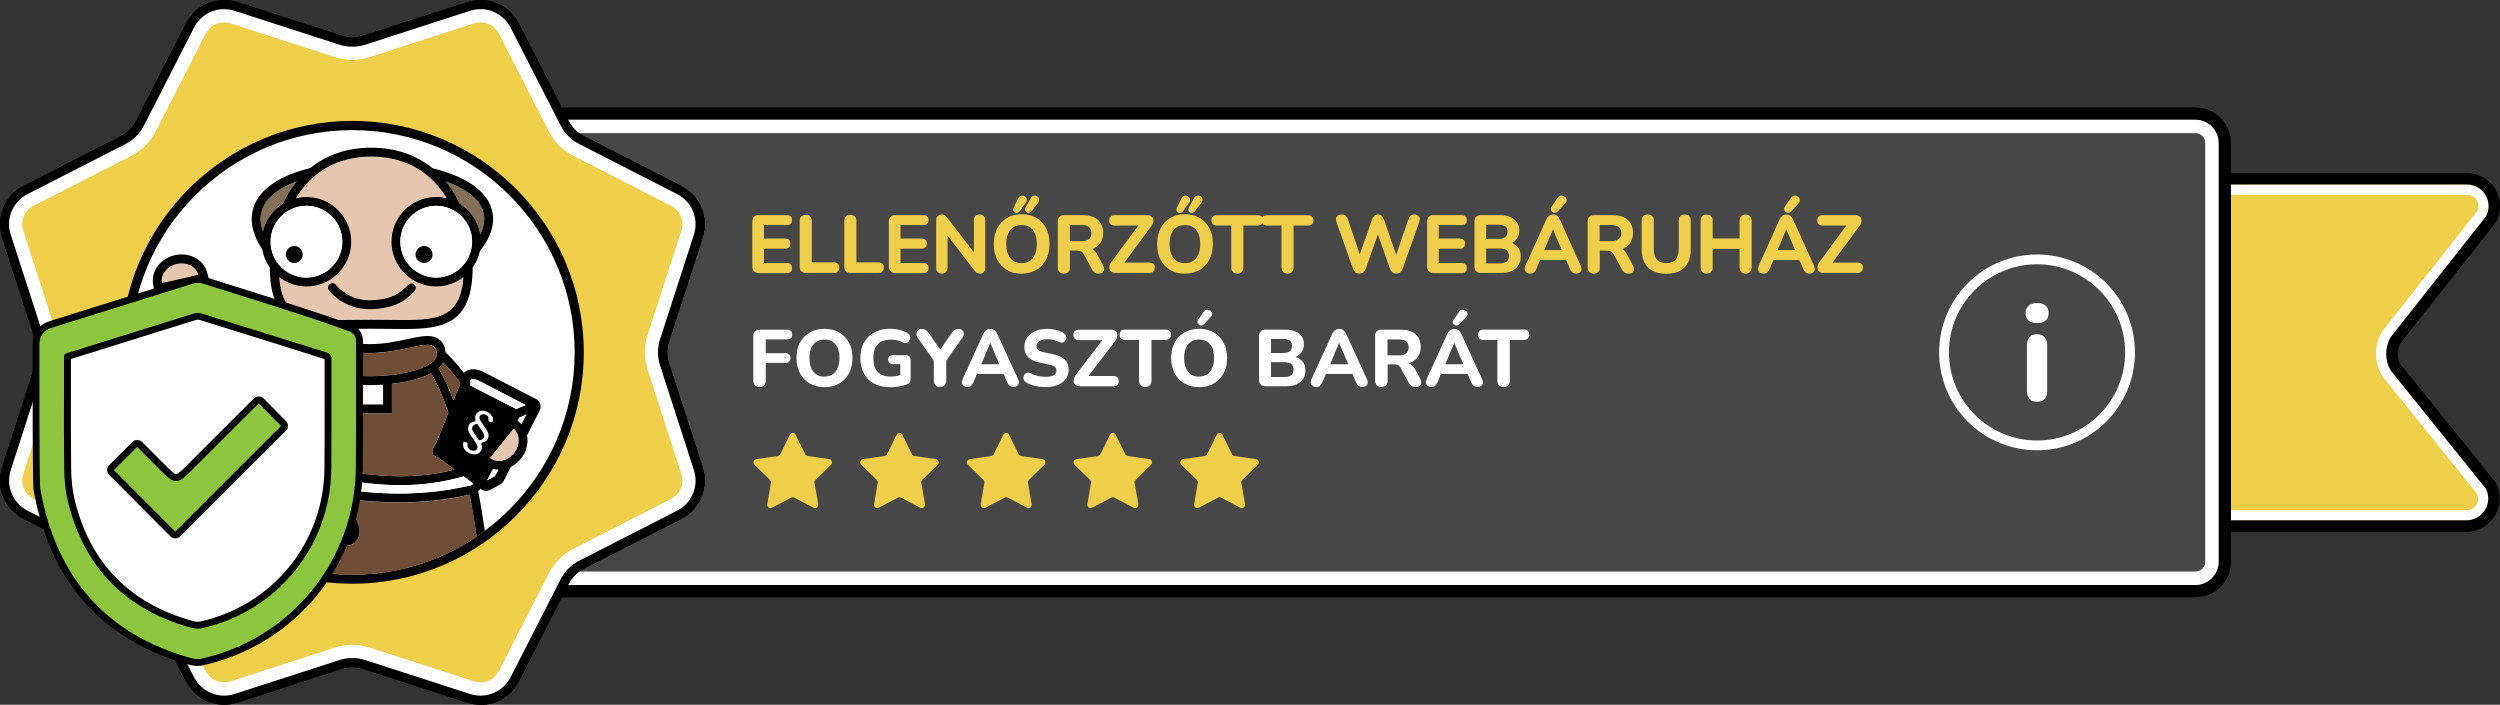 <?xml version="1.0" encoding="UTF-8"?>
<svg id="Réteg_1" data-name="Réteg 1" xmlns="http://www.w3.org/2000/svg" viewBox="0 0 378.49 106.69">
  <rect x="0" y="0" width="378.49" height="106.69" fill="#333333" stroke="none"/>
  <defs>
    <style>
      .cls-1 {
        fill: none;
      }

      .cls-2, .cls-3 {
        fill: #e7c6af;
      }

      .cls-4, .cls-5, .cls-6 {
        fill: #efce4a;
      }

      .cls-7 {
        fill: #847059;
      }

      .cls-8 {
        fill: #8cc63f;
      }

      .cls-9 {
        fill: #4d4d4d;
      }

      .cls-5, .cls-3 {
        fill-rule: evenodd;
      }

      .cls-10 {
        fill: #fff;
      }

      .cls-11 {
        opacity: .75;
      }

      .cls-6 {
        stroke: #efce4a;
        stroke-miterlimit: 10;
        stroke-width: .29px;
      }

      .cls-12 {
        fill: #fefefe;
      }

      .cls-13 {
        fill: #704d37;
      }
    </style>
  </defs>
  <g>
    <path class="cls-4" d="M336.6,27.05h36.87c3.17,0,5.17,3.41,3.63,6.17l-14.45,18.29c-.71,1.26-.7,2.8.01,4.06l14.39,17.87c1.56,2.77-.44,6.19-3.62,6.19h-36.83"/>
    <g>
      <path class="cls-10" d="M376.27,77.15c.58-1,.6-2.2.06-3.21l-14.38-17.86-.03-.06c-.85-1.51-.86-3.39-.01-4.91l.08-.12,14.4-18.23c.54-1.02.52-2.21-.07-3.21-.6-1.02-1.66-1.62-2.83-1.62h-36.87v1.56h36.87c.89,0,1.34.6,1.49.85.14.24.42.86.09,1.58l-14.43,18.26-.09.17c-1.11,1.99-1.1,4.45.02,6.43l.1.17,14.36,17.83c.33.72.06,1.34-.08,1.58-.15.26-.6.86-1.49.86h-36.83v1.56h36.83c1.18,0,2.24-.61,2.84-1.63Z"/>
      <path d="M377.76,78.02c.91-1.56.92-3.43.04-5l-.03-.06-14.38-17.86c-.52-.96-.52-2.14,0-3.1l14.4-18.23.08-.11c.88-1.57.86-3.43-.06-4.98-.91-1.55-2.53-2.48-4.33-2.48h-36.87v1.73h36.87c1.18,0,2.24.61,2.83,1.62.59,1,.61,2.19.07,3.21l-14.4,18.23-.08.12c-.85,1.52-.84,3.4.01,4.91l.03.06,14.38,17.86c.55,1.02.53,2.21-.06,3.21-.6,1.02-1.66,1.63-2.84,1.63h-36.83v1.73h36.83c1.8,0,3.42-.93,4.33-2.49Z"/>
    </g>
  </g>
  <g>
    <g class="cls-11">
      <rect class="cls-9" x="33.52" y="18.68" width="301.82" height="69.34" rx="2.97" ry="2.97"/>
    </g>
    <path class="cls-10" d="M332.38,20.16c.82,0,1.48.67,1.48,1.48v63.41c0,.82-.67,1.48-1.48,1.48H36.49c-.82,0-1.48-.67-1.48-1.48V21.64c0-.82.67-1.48,1.48-1.48h295.89M332.38,17.19H36.49c-2.46,0-4.45,1.99-4.45,4.45v63.41c0,2.46,1.99,4.45,4.45,4.45h295.89c2.46,0,4.45-1.99,4.45-4.45V21.64c0-2.46-1.99-4.45-4.45-4.45h0Z"/>
    <path d="M332.38,90.43H36.49c-2.96,0-5.38-2.41-5.38-5.38V21.64c0-2.96,2.41-5.38,5.38-5.38h295.89c2.96,0,5.38,2.41,5.38,5.38v63.41c0,2.96-2.41,5.38-5.38,5.38ZM36.49,18.12c-1.94,0-3.52,1.58-3.52,3.52v63.41c0,1.94,1.58,3.52,3.52,3.52h295.89c1.94,0,3.52-1.58,3.52-3.52V21.64c0-1.94-1.58-3.52-3.52-3.52H36.49Z"/>
  </g>
  <g>
    <circle class="cls-10" cx="53.35" cy="53.35" r="34.34"/>
    <g>
      <g>
        <path class="cls-4" d="M100.6,55.14c-.38-1.17-.38-2.43,0-3.59l5.11-15.8c.88-2.73-.34-5.69-2.9-6.99l-14.79-7.56c-1.09-.56-1.98-1.45-2.54-2.54l-7.56-14.79c-1.3-2.55-4.27-3.78-6.99-2.9l-15.8,5.11c-1.17.38-2.43.38-3.59,0L35.75.98c-2.73-.88-5.69.34-6.99,2.9l-7.56,14.79c-.56,1.09-1.45,1.98-2.54,2.54l-14.79,7.56c-2.55,1.3-3.78,4.27-2.9,6.99l5.11,15.8c.38,1.17.38,2.43,0,3.59l-5.11,15.8c-.88,2.73.34,5.69,2.9,6.99l14.79,7.56c1.09.56,1.98,1.45,2.54,2.54l7.56,14.79c1.3,2.55,4.27,3.78,6.99,2.9l15.8-5.11c1.17-.38,2.43-.38,3.59,0l15.8,5.11c2.73.88,5.69-.34,6.99-2.9l7.56-14.79c.56-1.09,1.45-1.98,2.54-2.54l14.79-7.56c2.55-1.3,3.78-4.27,2.9-6.99l-5.11-15.8ZM53.35,87.68c-18.96,0-34.34-15.37-34.34-34.34s15.37-34.34,34.34-34.34,34.34,15.37,34.34,34.34-15.37,34.34-34.34,34.34Z"/>
        <path d="M72.76,106.69c-.67,0-1.36-.1-2.03-.32l-15.8-5.11c-1.04-.34-2.13-.34-3.17,0l-15.8,5.11c-3.06.99-6.35-.37-7.82-3.24l-7.56-14.79c-.5-.97-1.27-1.74-2.24-2.24l-14.79-7.56c-2.87-1.47-4.23-4.75-3.24-7.82l5.11-15.8c.34-1.04.34-2.13,0-3.17L.32,35.96c-.99-3.07.37-6.35,3.24-7.82l14.79-7.56c.97-.5,1.74-1.27,2.24-2.24l7.56-14.79c1.47-2.87,4.76-4.23,7.82-3.24l15.8,5.11c1.04.34,2.13.34,3.17,0L70.73.32c3.06-.99,6.35.37,7.82,3.24l7.56,14.79c.5.97,1.27,1.74,2.24,2.24l14.79,7.56c2.87,1.47,4.23,4.75,3.24,7.82l-5.11,15.8c-.34,1.04-.34,2.13,0,3.17l5.11,15.8c.99,3.07-.37,6.35-3.24,7.82l-14.79,7.56c-.97.5-1.74,1.27-2.24,2.24l-7.56,14.79c-1.14,2.24-3.4,3.56-5.79,3.56ZM33.94,1.38c-1.89,0-3.66,1.04-4.57,2.81l-7.56,14.79c-.63,1.23-1.61,2.21-2.84,2.84l-14.79,7.56c-2.26,1.16-3.34,3.75-2.55,6.16l5.11,15.8c.43,1.31.43,2.7,0,4.02l-5.11,15.8c-.78,2.42.29,5.01,2.55,6.16l14.79,7.56c1.23.63,2.21,1.61,2.84,2.84l7.56,14.79c1.16,2.26,3.75,3.34,6.16,2.55l15.8-5.11c1.31-.43,2.7-.43,4.02,0l15.8,5.11c2.42.78,5.01-.29,6.16-2.55l7.56-14.79c.63-1.23,1.61-2.21,2.84-2.84l14.79-7.56c2.26-1.16,3.34-3.75,2.55-6.16l-5.11-15.8c-.43-1.31-.43-2.7,0-4.02l5.11-15.8c.78-2.42-.29-5.01-2.55-6.16l-14.79-7.56c-1.23-.63-2.21-1.61-2.84-2.84l-7.56-14.79c-1.16-2.26-3.75-3.34-6.16-2.55l-15.8,5.11c-1.31.43-2.7.43-4.02,0l-15.8-5.11c-.53-.17-1.07-.25-1.6-.25ZM53.35,88.37c-19.31,0-35.03-15.71-35.03-35.03s15.71-35.03,35.03-35.03,35.03,15.71,35.03,35.03-15.71,35.03-35.03,35.03ZM53.35,19.7c-18.55,0-33.65,15.09-33.65,33.65s15.09,33.65,33.65,33.65,33.65-15.09,33.65-33.65-15.09-33.65-33.65-33.65Z"/>
      </g>
      <g>
        <path class="cls-1" d="M53.35,19.68c-18.6,0-33.67,15.08-33.67,33.67,0,12.94,7.31,24.17,18.01,29.8.41-3.39,1.08-7.08,1.92-10.7-.56-.4-.92-1.01-.91-1.69,0-.85.59-1.7,1.82-1.95,1.04-3.84,2.27-7.43,3.57-10.28h-.09c-2.84,0-6.53-.39-10.42-1.1l-1.33-.25.26-1.33,1.04-5.46.26-1.33,1.33.26c3.79.75,7.29,1.72,9.91,2.74.06-.09.12-.18.19-.26.63-.72,1.87-.98,2.55-.99h0c1.03,0,2.1.27,3.23.55,1.42.35,3.04.75,4.97.75,2.18,0,4.16-.43,5.75-.77,1.16-.25,2.15-.46,2.99-.46,1.63,0,2.63.93,2.73,2.47.57.53,1.24,1.24,2.04,2.2.24.29.48.59.73.91.36-.35.84-.55,1.41-.55.43,0,.9.11,1.4.33.02.01.05.03.07.03l8,4.13c.66.34.92,1.15.58,1.81l-1.91,3.73c.24,1.17-.07,2.47-.93,3.54-.41.51-.93.93-1.5,1.21l-1.1,2.14c-.12.25-.32.45-.57.57l-1.44.77c-.19.11-.41.17-.64.17-.28,0-.57-.09-.8-.27l-.08-.06c-.1.13-.21.26-.34.37.39,2.01.73,4.03,1.01,6.01,8.26-6.13,13.61-15.96,13.61-27.04,0-18.59-15.08-33.67-33.67-33.67ZM72.66,37.99c-.19.92-.57,1.76-1.1,2.5-.05,8.61-4.54,9.3-10.41,9.3-.7,0-1.44,0-2.23-.02-.87-.01-1.77-.02-2.71-.02s-1.85,0-2.72.02c-.79.01-1.53.02-2.23.02-5.86,0-10.36-.69-10.41-9.3-.57-.81-.97-1.74-1.14-2.75-2.06-3.08-1.79-5.43-1.1-6.94,1.24-2.71,4.5-4.42,8.38-5.39,2.51-2.02,5.64-3.07,9.23-3.07s6.76,1.07,9.27,3.11c4.1,1.01,7.59,2.8,8.77,5.65.63,1.53.78,3.89-1.6,6.88Z"/>
        <path class="cls-13" d="M72.16,81.27c-5.37,3.63-11.84,5.75-18.81,5.75-5.14,0-10.02-1.16-14.38-3.22.39-3.45,1.06-7.21,1.91-10.87,2.1.63,4.18,1.17,6.2,1.62l-1.54,3.58c-.3.69-.24,1.5.17,2.11.37.56.97.88,1.66.88,1.5,0,1.8-1.56,1.9-2.07.02-.1.05-.23.07-.3l.31-.63.81,1.86c.02.08.06.28.08.41.1.62.38,2.26,1.9,2.26.65,0,1.24-.31,1.61-.85.43-.63.53-1.49.24-2.25l-1.49-3.99c2.62.35,5.18.52,7.64.52,3.69,0,7.28-.39,10.68-1.17.41,2.14.77,4.29,1.05,6.37Z"/>
        <path class="cls-12" d="M58,58.23v3h-3.78v-2.99c.59.03,1.18.06,1.77.06.67,0,1.34-.02,2.01-.07Z"/>
        <polygon points="66.95 69.57 66.45 69.35 66.34 69.26 66.95 69.57"/>
        <path d="M70.97,57.39h-.01s0,0,0,0h0Z"/>
        <path d="M79.76,62.7l-.79,1.56s-.01-.01-.02-.02l.78-1.53h.03Z"/>
        <path d="M75.45,71.12l-.42.82h-.02s.41-.83.41-.83c0,0,.02,0,.03,0Z"/>
        <path d="M73.04,66.49s-.02.02-.03.03c-.01,0-.03.01-.05.02l.08-.05Z"/>
        <polygon points="74.73 58.79 74.73 58.8 73.8 58.32 74.73 58.79"/>
        <path d="M70.92,67.9s-.08-.08-.1-.13h0s.06-.04.06-.04c.01.06.03.12.05.17Z"/>
        <path d="M70.7,67.08s-.01-.01-.02-.02h.01s0,0,0,.02Z"/>
        <path d="M70.88,67.72l-.06.03c-.06-.13-.08-.3-.06-.52.04.16.08.32.12.48Z"/>
        <path d="M70.3,68.06h-.01s0-.03-.01-.04c.01.01.02.03.03.04Z"/>
        <polygon points="71.86 58.68 71.86 58.69 71.86 58.68 71.86 58.68"/>
        <polygon points="75.03 71.94 74.96 72.09 74.94 72.07 75.01 71.93 75.03 71.94"/>
        <path d="M81.1,60.39l-8-4.13s-.05-.02-.07-.03c-.5-.22-.97-.33-1.4-.33-.57,0-1.05.2-1.41.55-.25-.32-.49-.62-.73-.91-.79-.96-1.46-1.66-2.04-2.2-.1-1.55-1.1-2.47-2.73-2.47-.84,0-1.83.21-2.99.46-1.59.35-3.57.77-5.75.77-1.93,0-3.54-.4-4.97-.75-1.13-.28-2.2-.55-3.23-.55h0c-.68,0-1.93.27-2.55.99-.08.08-.13.17-.19.26-2.62-1.02-6.12-1.99-9.91-2.74l-1.33-.26-.26,1.33-1.04,5.46-.26,1.33,1.33.25c3.89.71,7.58,1.1,10.42,1.1h.09c-1.3,2.85-2.53,6.44-3.57,10.28-1.24.26-1.82,1.1-1.82,1.95,0,.68.35,1.29.91,1.69-.84,3.62-1.51,7.31-1.92,10.7.21.11.42.22.64.32.21.1.42.21.64.31.39-3.45,1.06-7.21,1.91-10.87,2.1.63,4.18,1.17,6.2,1.62l-1.54,3.58c-.3.69-.24,1.5.17,2.11.37.56.97.88,1.66.88,1.5,0,1.8-1.56,1.9-2.07.02-.1.05-.23.07-.3l.31-.63.81,1.86c.02.08.06.28.08.41.1.62.38,2.26,1.9,2.26.65,0,1.24-.31,1.61-.85.43-.63.53-1.49.24-2.25l-1.49-3.99c2.62.35,5.18.52,7.64.52,3.69,0,7.28-.39,10.68-1.17.41,2.14.77,4.29,1.05,6.37.21-.15.42-.3.63-.45.21-.15.41-.28.61-.44-.28-1.97-.61-4-1.01-6.01.13-.11.24-.24.34-.37l.08.06c.23.18.52.27.8.27.22,0,.44-.06.64-.17l1.44-.77c.24-.12.44-.32.57-.57l1.1-2.14c.57-.28,1.08-.7,1.5-1.21.86-1.07,1.16-2.38.93-3.54l1.91-3.73c.34-.66.08-1.47-.58-1.81ZM71.17,57.75s0-.01,0-.03c.02-.1.06-.17.13-.22.08-.06.2-.09.34-.09.17,0,.39.06.61.14.06.02.1.03.16.06l.14.08.11.05,1.1.57h.03s.93.48.93.48h0s4.86,2.52,4.86,2.52l-1.42.61-3.66-1.87-2.51-1.28-.14-.08h0s0,0,0,0l-.14-.08-.51-.26.03-.06v-.06c-.07-.19-.08-.36-.06-.48ZM67.12,54.89c.76.79,1.62,1.81,2.53,3.04,0,.07,0,.13,0,.21l-1,2.48c-.72-1.9-1.47-3.55-2.24-4.87.3-.26.53-.55.71-.86ZM45.95,53.15c.07-.17.17-.32.3-.48.02-.03.06-.06.09-.08.31-.25.97-.43,1.45-.44h0c1.57,0,3.45.77,5.91,1.13.71.1,1.46.17,2.29.17s1.62-.07,2.38-.16c1.95-.23,3.65-.66,4.94-.91.54-.1,1.02-.17,1.41-.17.74,0,1.21.24,1.35.88.03.15.06.31.06.5,0,.11-.02.22-.05.33-.07.23-.21.46-.41.68-.14.14-.32.29-.52.43-.17.12-.37.23-.58.35-.14.08-.3.15-.46.22-.2.09-.41.17-.64.25-.21.08-.43.15-.66.22-.99.3-2.18.53-3.47.68-.22.03-.45.05-.68.07-.22.02-.44.04-.67.06-.65.05-1.32.07-2.01.07-.61,0-1.2-.02-1.77-.05-.23-.01-.46-.03-.68-.05-.23-.02-.45-.03-.67-.06-1.1-.12-2.12-.3-3.02-.52-.23-.06-.45-.12-.66-.19-.23-.07-.46-.14-.68-.22-.41-.15-.77-.3-1.1-.48-.21-.11-.41-.23-.58-.35-.2-.14-.38-.28-.52-.43-.22-.23-.36-.48-.42-.72-.03-.09-.04-.19-.04-.28,0-.15.03-.3.09-.45ZM58,58.23v3h-3.78v-2.99c.59.03,1.18.06,1.77.06.67,0,1.34-.02,2.01-.07ZM44.01,57.19c-2.65,0-6.25-.36-10.18-1.08l1.04-5.46c3.83.75,7.22,1.71,9.67,2.67-.01.1-.03.2-.03.3,0,.82.39,1.53,1.06,2.13-.28.44-.55.93-.81,1.44-.25,0-.5.01-.76.01ZM45.61,58.49c.12-.25.23-.48.35-.71.13-.25.26-.49.39-.72.11-.19.21-.38.32-.56.23.12.47.24.72.35.3.13.62.25.95.36.27.09.54.17.82.26,1.13.31,2.4.54,3.71.67v4.44h6.47v-4.47c1.36-.15,2.66-.4,3.81-.75.22-.06.43-.13.64-.2.22-.08.43-.17.64-.25.3-.13.59-.26.86-.41.9,1.54,1.78,3.59,2.6,5.96l-.57,1.43-.33.82-.34.83-.5,1.25-.48.93c-.3.45-.21.73-.09,1.21l.87.41,2.36,1.75c-2.6.68-5.3,1.01-8.2,1.01-5.81,0-11.69-1.31-18.71-3.27,1.1-3.96,2.38-7.6,3.7-10.34ZM71.51,73.35c-.14.12-.33.2-.59.21-.03,0-.05.01-.07.01-3.43.79-6.91,1.15-10.41,1.15-3.09,0-6.21-.28-9.32-.78.04.07.06.14.06.23v.84s1.86,5,1.86,5c.2.54,0,1.28-.59,1.28s-.51-1.31-.74-1.84l-1.97-4.5-1.62,3.21c-.23.46-.17,1.6-.75,1.6s-.79-.64-.59-1.11l1.87-4.34v-.73s0-.06,0-.09c-2.49-.5-4.98-1.13-7.46-1.88-.04-.01-.08-.03-.13-.04-.2,0-.37-.05-.52-.12-.64-.32-.75-1.15.33-1.33.14-.02.28-.03.45-.03h.01c.08.02.15.04.23.06,6.56,1.84,12.84,3.31,19.05,3.31,3.2,0,6.38-.4,9.56-1.33l.44.32.84.62.19.14c-.03.06-.08.1-.13.14ZM75.03,71.94l-.08.14h-.02s0,0,0,0l-.17.09-1.01.55.43-.85.08-.14.08-.15.3-.57c.26.07.53.11.8.11,0,0,.02,0,.03,0l-.42.82ZM78.49,66.98c-.06.57-.28,1.14-.68,1.64-.1.12-.21.22-.32.32-.26.24-.54.44-.84.58,0,0-.02,0-.03,0-.06.03-.12.05-.19.08,0,0-.02,0-.03,0-.07.03-.13.06-.19.08-.01,0-.03,0-.04.01-.21.05-.42.08-.64.08-.08,0-.17-.01-.26-.02-.39-.04-.75-.17-1.07-.41l3.47-4.3.1-.12c.21.18.37.41.49.65,0,.01.01.02.01.03.03.06.05.11.08.17,0,0,0,.02.01.03.02.06.04.12.06.19,0,.01,0,.03.01.03.08.3.1.61.06.94Z"/>
        <path class="cls-13" d="M45.57,55.74c-.28.44-.55.93-.81,1.44-.25,0-.5.01-.76.01-2.65,0-6.25-.36-10.18-1.08l1.04-5.46c3.83.75,7.22,1.71,9.67,2.67-.01.1-.03.2-.03.3,0,.82.39,1.53,1.06,2.13Z"/>
        <path class="cls-13" d="M69.65,57.92c0,.07,0,.13,0,.21l-1,2.48c-.72-1.9-1.47-3.55-2.24-4.87.3-.26.53-.55.71-.86.76.79,1.62,1.81,2.53,3.04Z"/>
        <path class="cls-13" d="M68.81,71.09c-2.6.68-5.3,1.01-8.2,1.01-5.81,0-11.69-1.31-18.71-3.27,1.1-3.96,2.38-7.6,3.7-10.34.12-.25.23-.48.35-.71.13-.25.26-.49.39-.72.11-.19.21-.38.32-.56.23.12.47.24.72.35.3.13.62.25.95.36.27.09.54.17.82.26,1.13.31,2.4.54,3.71.67v4.44h6.47v-4.47c1.36-.15,2.66-.4,3.81-.75.22-.06.43-.13.64-.2.22-.08.43-.17.64-.25.3-.13.59-.26.86-.41.9,1.54,1.78,3.59,2.6,5.96l-.57,1.43-.33.82-.34.83-.5,1.25-.48.93c-.3.45-.21.73-.09,1.21l.87.41,2.36,1.75Z"/>
        <path class="cls-13" d="M66.14,53.6c0,.11-.02.22-.05.33-.07.23-.21.46-.41.68-.14.14-.32.29-.52.43-.17.12-.37.23-.58.35-.14.08-.3.15-.46.22-.2.09-.41.17-.64.25-.21.08-.43.15-.66.22-.99.3-2.18.53-3.47.68-.22.03-.45.05-.68.07-.22.02-.44.04-.67.06-.65.05-1.32.07-2.01.07-.61,0-1.2-.02-1.77-.05-.23-.01-.46-.03-.68-.05-.23-.02-.45-.03-.67-.06-1.1-.12-2.12-.3-3.02-.52-.23-.06-.45-.12-.66-.19-.23-.07-.46-.14-.68-.22-.41-.15-.77-.3-1.1-.48-.21-.11-.41-.23-.58-.35-.2-.14-.38-.28-.52-.43-.22-.23-.36-.48-.42-.72-.03-.09-.04-.19-.04-.28,0-.15.03-.3.09-.45.07-.17.17-.32.3-.48.02-.03.06-.06.09-.08.31-.25.97-.43,1.45-.44h0c1.57,0,3.45.77,5.91,1.13.71.1,1.46.17,2.29.17s1.62-.07,2.38-.16c1.95-.23,3.65-.66,4.94-.91.54-.1,1.02-.17,1.41-.17.74,0,1.21.24,1.35.88.03.15.06.31.06.5Z"/>
        <path class="cls-10" d="M79.59,61.31l-1.42.61-3.66-1.87-2.51-1.28-.14-.08h0l-.14-.08-.51-.26.03-.06v-.06c-.07-.19-.08-.36-.06-.48,0,0,0-.01,0-.03.02-.1.06-.17.13-.22.08-.06.2-.09.34-.09.17,0,.39.06.61.14.06.02.1.03.16.06l.14.08.11.05,1.1.57h.03s.93.5.93.5l4.86,2.51Z"/>
        <path class="cls-10" d="M79.72,62.72l-.78,1.53c-.1-.11-.18-.22-.3-.32l-.28-.25.25-.48,1.1-.48Z"/>
        <path class="cls-10" d="M75.43,71.11l-.41.81-.08.14h0s-.17.1-.17.1l-1.01.55.43-.85.08-.14.08-.15.3-.57c.26.07.53.11.8.11Z"/>
        <path class="cls-10" d="M71.64,73.2c-.03.06-.08.1-.13.14-.14.12-.33.2-.59.21-.03,0-.05.01-.07.01-3.43.79-6.91,1.15-10.41,1.15-3.09,0-6.21-.28-9.32-.78.04.07.06.14.06.23v.84s1.86,5,1.86,5c.2.54,0,1.28-.59,1.28s-.51-1.31-.74-1.84l-1.97-4.5-1.62,3.21c-.23.46-.17,1.6-.75,1.6s-.79-.64-.59-1.11l1.87-4.34v-.73s0-.06,0-.09c-2.49-.5-4.98-1.13-7.46-1.88-.04-.01-.08-.03-.13-.04-.2,0-.37-.05-.52-.12-.64-.32-.75-1.15.33-1.33.14-.02.28-.03.45-.03h.01c.08.02.15.04.23.06,6.56,1.84,12.84,3.31,19.05,3.31,3.2,0,6.38-.4,9.56-1.33l.44.32.84.62.19.14Z"/>
        <path d="M73.26,66.25c-.04.1-.12.17-.22.25l-.08.05c-.08.04-.17.08-.27.1-.1.02-.2-.02-.25-.1-.07-.11-.14-.22-.23-.35-.08-.1-.16-.22-.25-.34-.06-.08-.1-.14-.14-.21-.17-.26-.28-.45-.32-.58-.04-.17-.04-.32.02-.46.05-.12.14-.21.26-.28.08-.05.19-.09.33-.12.1-.02.2.03.25.11.1.17.23.37.4.6.04.06.07.1.1.14.16.23.28.43.35.58.03.06.04.1.06.15.06.19.06.34,0,.46Z"/>
        <path class="cls-10" d="M74.47,63.01c-.08-.17-.21-.31-.37-.44-.13-.1-.28-.19-.46-.26-.1-.04-.19-.08-.28-.1-.25-.06-.49-.05-.71.03-.01,0-.03.01-.04.02-.28.12-.48.3-.59.57-.06.14-.09.29-.08.44,0,.08.02.16.04.25.04.14-.06.28-.19.3-.14.01-.27.06-.39.13-.21.11-.35.28-.44.48-.07.17-.1.35-.08.53s.07.37.14.53c.05.11.15.26.27.44.06.1.13.19.21.32.06.08.11.16.17.24.15.21.28.4.37.56.12.21.21.37.23.48.04.13.04.25-.01.36-.06.15-.18.26-.35.32-.18.06-.38.04-.6-.06-.17-.07-.28-.17-.37-.28-.04-.04-.08-.08-.1-.13h0c-.06-.14-.08-.31-.06-.52v-.02c0-.06-.02-.1-.05-.14,0,0-.01-.01-.02-.02-.03-.03-.06-.06-.1-.08l-.43-.11c-.04.16-.06.3-.06.45v.08c0,.19.05.37.13.54.01.03.03.05.05.08.01.01.02.03.03.04.17.26.43.46.79.61,0,0,.02,0,.03.01.23.09.46.14.69.14.24,0,.46-.07.64-.19.19-.13.32-.29.4-.48.07-.17.1-.35.08-.55,0-.1-.03-.19-.07-.3-.05-.14.05-.3.2-.32.12-.01.22-.04.3-.08,0,0,.01,0,.02-.01.22-.1.39-.28.48-.52.06-.13.08-.26.08-.39,0-.03,0-.08,0-.11-.01-.17-.07-.35-.17-.55,0,0,0-.01,0-.01-.03-.04-.07-.11-.1-.17-.07-.1-.16-.24-.27-.4-.04-.06-.07-.11-.12-.18-.41-.56-.64-.95-.7-1.15-.04-.13-.03-.25.01-.37.06-.12.17-.21.32-.27,0,0,.01,0,.02,0,.17-.06.35-.04.55.04s.33.2.4.35c.05.11.06.26.05.42,0,.01,0,.03,0,.04-.01.12.05.23.17.26l.19.06s.08.01.12,0c.1-.01.18-.09.19-.19.03-.28,0-.52-.12-.75ZM72.75,64.91c.04.06.07.1.1.14.16.23.28.43.35.58.03.06.04.1.06.15.06.19.06.34,0,.46-.04.1-.12.17-.22.25-.01,0-.02.02-.03.03-.01,0-.03.01-.05.02-.08.04-.17.08-.27.1-.1.02-.2-.02-.25-.1-.07-.11-.14-.22-.23-.35-.08-.1-.16-.22-.25-.34-.06-.08-.1-.14-.14-.21-.17-.26-.28-.45-.32-.58-.04-.17-.04-.32.02-.46.05-.12.14-.21.26-.28.08-.05.19-.09.33-.12.1-.02.2.03.25.11.1.17.23.37.4.6Z"/>
        <path class="cls-2" d="M78.49,66.98c-.06.57-.28,1.14-.68,1.64-.1.12-.21.22-.32.32-.26.24-.54.44-.84.58,0,0-.02,0-.03,0-.06.03-.12.05-.19.08,0,0-.02,0-.03,0-.07.03-.13.06-.19.08-.01,0-.03,0-.04.01-.21.05-.42.08-.64.08-.08,0-.17-.01-.26-.02-.39-.04-.75-.17-1.07-.41l3.47-4.3.1-.12c.21.18.37.41.49.65,0,.01.01.02.01.03.03.06.05.11.08.17,0,0,0,.02.01.03.02.06.04.12.06.19,0,.01,0,.03.01.03.08.3.1.61.06.94Z"/>
        <path class="cls-7" d="M72.71,35.47c-.32-1.95-1.49-3.63-3.11-4.64-.53-1.11-1.14-2.15-1.87-3.09-.07-.09-.15-.18-.23-.27,4.45,1.6,7.06,4.28,5.21,8Z"/>
        <path class="cls-7" d="M44.94,27.45c-.08.1-.17.2-.25.3-.72.94-1.35,1.97-1.87,3.09-1.49.93-2.6,2.42-3.02,4.18-1.28-3.56,1.12-6.06,5.14-7.57Z"/>
        <path class="cls-2" d="M66.03,43.37c-2.58,0-4.83-1.45-5.98-3.58-.11-.22-.21-.45-.31-.68-.08-.22-.16-.44-.23-.67-.17-.59-.26-1.21-.26-1.84,0-3.74,3.04-6.78,6.77-6.78.56,0,1.09.08,1.61.2-.76-1.26-1.68-2.38-2.78-3.31-.4-.34-.82-.66-1.26-.95-.59-.38-1.21-.71-1.87-.99-1.62-.68-3.46-1.06-5.52-1.06s-3.83.36-5.42,1.02c-.68.28-1.31.61-1.91.99-.44.28-.86.6-1.26.94-1.12.93-2.06,2.07-2.84,3.36.52-.12,1.06-.2,1.61-.2,3.74,0,6.78,3.04,6.78,6.78,0,.64-.1,1.26-.26,1.84-.06.23-.14.45-.23.67-.09.23-.19.46-.31.68-1.15,2.13-3.39,3.58-5.98,3.58-1.55,0-2.98-.52-4.12-1.41.45,5.86,3.5,6.49,9,6.49,1.47,0,3.13-.04,4.95-.04s3.47.04,4.94.04c5.5,0,8.55-.64,9-6.49-1.14.88-2.57,1.41-4.12,1.41ZM62.73,44.11c-.09.09-.19.18-.28.27-1.01.97-2.4,2.29-6.19,2.43-.1,0-.21,0-.32,0-3.99,0-6.06-2.76-6.15-2.87-.22-.3-.15-.72.14-.95.3-.22.72-.15.94.14.09.12,1.89,2.45,5.35,2.32,3.27-.12,4.4-1.19,5.3-2.06.11-.1.21-.19.31-.29.28-.25.7-.23.95.05.25.27.23.7-.05.95Z"/>
        <path d="M74.26,31.12c-1.18-2.85-4.67-4.64-8.77-5.65-2.51-2.04-5.67-3.11-9.27-3.11s-6.72,1.05-9.23,3.07c-3.88.97-7.14,2.67-8.38,5.39-.68,1.51-.96,3.86,1.1,6.94.17,1.01.57,1.94,1.14,2.75.05,8.61,4.54,9.3,10.41,9.3.7,0,1.44,0,2.23-.02.87-.01,1.77-.02,2.72-.02s1.84,0,2.71.02c.79.01,1.53.02,2.23.02,5.87,0,10.36-.69,10.41-9.3.52-.74.9-1.58,1.1-2.5,2.38-2.99,2.22-5.35,1.6-6.88ZM39.8,35.02c-1.28-3.56,1.12-6.06,5.14-7.57-.08.1-.17.2-.25.3-.72.94-1.35,1.97-1.87,3.09-1.49.93-2.6,2.42-3.02,4.18ZM42,39.78c-.17-.22-.3-.45-.43-.69-.02-.04-.03-.08-.06-.12-.24-.48-.4-1-.48-1.55-.01-.07-.02-.13-.03-.19-.02-.21-.03-.42-.03-.64,0-1.01.28-1.94.75-2.75.31-.53.7-1.01,1.17-1.4.3-.26.63-.48.97-.66.76-.4,1.62-.63,2.53-.63,3,0,5.43,2.43,5.43,5.43,0,.65-.12,1.26-.33,1.84-.08.23-.18.46-.29.67-.12.23-.26.46-.42.68-.99,1.35-2.58,2.24-4.39,2.24-1.68,0-3.18-.77-4.18-1.97-.07-.09-.14-.18-.2-.27ZM61.16,48.45c-1.47,0-3.12-.04-4.94-.04s-3.48.04-4.95.04c-5.5,0-8.55-.64-9-6.49,1.15.88,2.57,1.41,4.12,1.41,2.59,0,4.83-1.45,5.98-3.58.12-.22.22-.45.31-.68.09-.22.17-.44.23-.67.17-.59.26-1.21.26-1.84,0-3.74-3.04-6.78-6.78-6.78-.55,0-1.09.08-1.61.2.77-1.28,1.72-2.42,2.84-3.36.4-.34.82-.66,1.26-.94.6-.39,1.24-.72,1.91-.99,1.6-.66,3.4-1.02,5.42-1.02s3.9.38,5.52,1.06c.66.28,1.28.61,1.87.99.44.29.86.61,1.26.95,1.09.93,2.02,2.04,2.78,3.31-.52-.12-1.05-.2-1.61-.2-3.74,0-6.77,3.04-6.77,6.78,0,.64.09,1.26.26,1.84.07.23.14.45.23.67.1.23.2.46.31.68,1.15,2.13,3.4,3.58,5.98,3.58,1.55,0,2.98-.52,4.12-1.41-.45,5.86-3.5,6.49-9,6.49ZM71.4,37.42h0c-.08.53-.24,1.03-.46,1.5-.03.06-.06.12-.08.18-.12.24-.27.47-.43.69-.07.09-.13.18-.21.27-.99,1.2-2.5,1.97-4.18,1.97-1.8,0-3.4-.88-4.39-2.24-.15-.21-.3-.44-.42-.68-.11-.21-.21-.44-.29-.67-.21-.58-.32-1.19-.32-1.84,0-3,2.43-5.43,5.43-5.43.91,0,1.77.23,2.53.63.35.18.68.4.97.66.47.39.87.87,1.18,1.4.48.81.75,1.74.75,2.75,0,.28-.03.55-.07.82ZM72.71,35.47c-.32-1.95-1.49-3.63-3.11-4.64-.53-1.11-1.14-2.15-1.87-3.09-.07-.09-.15-.18-.23-.27,4.45,1.6,7.06,4.28,5.21,8Z"/>
        <path class="cls-12" d="M71.4,37.42h0,0Z"/>
        <path class="cls-10" d="M71.47,36.59c0-1.01-.28-1.94-.75-2.75-.31-.53-.71-1.01-1.18-1.4-.3-.26-.62-.48-.97-.66-.75-.4-1.62-.63-2.53-.63-3,0-5.43,2.43-5.43,5.43,0,.65.12,1.26.32,1.84.08.23.18.46.29.67.12.23.27.46.42.68.99,1.35,2.59,2.24,4.39,2.24,1.68,0,3.19-.77,4.18-1.97.08-.09.14-.18.21-.27.16-.22.3-.45.43-.69,0-.03,0-.06,0-.09l.09-.09c.22-.47.38-.97.46-1.49t0,0h0c.04-.27.07-.55.07-.82ZM65.34,39.11c-.17.34-.49.59-.87.68-.09.01-.18.03-.27.03-.1,0-.19-.01-.28-.03-.38-.08-.69-.34-.87-.68-.09-.17-.14-.37-.14-.58,0-.03,0-.06.01-.09.05-.67.59-1.19,1.28-1.19s1.22.52,1.27,1.19c0,.03.01.06.01.09,0,.21-.06.41-.15.58Z"/>
        <path class="cls-12" d="M70.94,38.91c-.03.06-.06.12-.08.18,0-.03,0-.06,0-.09l.09-.09Z"/>
        <path class="cls-10" d="M46.39,31.16c-.91,0-1.77.23-2.53.63-.35.18-.68.4-.97.66-.47.39-.86.87-1.17,1.4-.48.81-.75,1.74-.75,2.75,0,.21.01.43.03.64.02.02.03.04.05.06,0,.04-.01.08-.01.13.08.55.25,1.06.48,1.55l.06.07s0,.03,0,.05c.13.24.27.47.43.69.06.09.13.18.2.27,1,1.2,2.5,1.97,4.18,1.97,1.81,0,3.4-.88,4.39-2.24.16-.21.3-.44.42-.68.11-.21.21-.44.29-.67.21-.58.33-1.19.33-1.84,0-3-2.43-5.43-5.43-5.43ZM45.7,39.11c-.17.34-.49.59-.87.68-.09.01-.18.03-.27.03-.1,0-.19-.01-.28-.03-.38-.08-.7-.34-.87-.68-.08-.17-.14-.37-.14-.58,0-.03,0-.06,0-.09.05-.67.59-1.19,1.28-1.19s1.23.52,1.27,1.19c0,.03.01.06.01.09,0,.21-.06.41-.14.58Z"/>
        <path class="cls-12" d="M41.04,37.29s-.01.08-.01.13c-.01-.07-.02-.13-.03-.19.02.02.03.04.05.06Z"/>
        <path class="cls-12" d="M41.57,39.04s0,.03,0,.05c-.02-.04-.03-.08-.06-.12l.06.07Z"/>
        <path d="M44.83,39.78c-.09.01-.18.03-.27.03-.1,0-.19-.01-.28-.03h.55Z"/>
        <path d="M45.84,38.53c0,.21-.06.41-.14.58-.17.34-.49.59-.87.68h-.55c-.38-.08-.7-.34-.87-.68-.08-.17-.14-.37-.14-.58,0-.03,0-.06,0-.09.05-.67.59-1.19,1.28-1.19s1.23.52,1.27,1.19c0,.03.01.06.01.09Z"/>
        <path d="M64.47,39.78c-.09.01-.18.03-.27.03-.1,0-.19-.01-.28-.03h.55Z"/>
        <path d="M65.49,38.53c0,.21-.06.41-.15.58-.17.34-.49.59-.87.68h-.55c-.38-.08-.69-.34-.87-.68-.09-.17-.14-.37-.14-.58,0-.03,0-.06.01-.09.05-.67.59-1.19,1.28-1.19s1.22.52,1.27,1.19c0,.03.01.06.01.09Z"/>
        <path d="M62.73,44.11c-.09.09-.19.18-.28.27-1.01.97-2.4,2.29-6.19,2.43-.1,0-.21,0-.32,0-3.99,0-6.06-2.76-6.15-2.87-.22-.3-.15-.72.14-.95.3-.22.72-.15.94.14.09.12,1.89,2.45,5.35,2.32,3.27-.12,4.4-1.19,5.3-2.06.11-.1.21-.19.31-.29.28-.25.7-.23.95.05.25.27.23.7-.05.95Z"/>
      </g>
    </g>
    <g>
      <path class="cls-10" d="M72.74,3.39c1.19,0,2.26.66,2.8,1.71l7.56,14.79c.82,1.61,2.11,2.89,3.71,3.71l14.79,7.56c1.38.71,2.04,2.29,1.56,3.76l-5.11,15.8c-.56,1.72-.56,3.53,0,5.25l5.11,15.8c.48,1.48-.18,3.06-1.56,3.76l-14.79,7.56c-1.61.82-2.89,2.11-3.71,3.71l-7.56,14.79c-.54,1.06-1.61,1.71-2.8,1.71-.33,0-.65-.05-.97-.15l-15.8-5.11c-.85-.28-1.73-.41-2.63-.41s-1.78.14-2.63.41l-15.8,5.11c-.31.1-.64.15-.97.15-1.19,0-2.26-.66-2.8-1.71l-7.56-14.79c-.82-1.61-2.11-2.89-3.71-3.71l-14.79-7.56c-1.38-.71-2.04-2.29-1.56-3.76l5.11-15.8c.56-1.72.56-3.53,0-5.25l-5.11-15.8c-.48-1.48.18-3.06,1.56-3.76l14.79-7.56c1.61-.82,2.89-2.11,3.71-3.71l7.56-14.79c.54-1.06,1.61-1.71,2.8-1.71.33,0,.65.05.97.15l15.8,5.11c.85.28,1.73.41,2.63.41s1.78-.14,2.63-.41l15.8-5.11c.31-.1.64-.15.97-.15M72.74.69c-.6,0-1.2.09-1.8.28l-15.8,5.11c-.58.19-1.19.28-1.8.28s-1.21-.09-1.8-.28L35.75.98c-.59-.19-1.2-.28-1.8-.28-2.14,0-4.18,1.19-5.2,3.18l-7.56,14.79c-.56,1.09-1.45,1.98-2.54,2.54l-14.79,7.56c-2.55,1.3-3.78,4.27-2.9,6.99l5.11,15.8c.38,1.17.38,2.43,0,3.59l-5.11,15.8c-.88,2.73.35,5.69,2.9,6.99l14.79,7.56c1.09.56,1.98,1.45,2.54,2.54l7.56,14.79c1.02,2,3.05,3.18,5.2,3.18.6,0,1.2-.09,1.8-.28l15.8-5.11c.58-.19,1.19-.28,1.8-.28s1.21.09,1.8.28l15.8,5.11c.59.19,1.2.28,1.8.28,2.14,0,4.18-1.19,5.2-3.18l7.56-14.79c.56-1.09,1.45-1.98,2.54-2.54l14.79-7.56c2.55-1.3,3.78-4.27,2.9-6.99l-5.11-15.8c-.38-1.17-.38-2.43,0-3.59l5.11-15.8c.88-2.73-.34-5.69-2.9-6.99l-14.79-7.56c-1.09-.56-1.98-1.45-2.54-2.54l-7.56-14.79c-1.02-2-3.05-3.18-5.2-3.18h0Z"/>
      <path d="M72.76,106.69c-.67,0-1.36-.1-2.03-.32l-15.8-5.11c-1.04-.34-2.13-.34-3.17,0l-15.8,5.11c-3.06.99-6.35-.37-7.82-3.24l-7.56-14.79c-.5-.97-1.27-1.74-2.24-2.24l-14.79-7.56c-2.87-1.47-4.23-4.75-3.24-7.82l5.11-15.8c.34-1.04.34-2.13,0-3.17L.32,35.96c-.99-3.07.37-6.35,3.24-7.82l14.79-7.56c.97-.5,1.74-1.27,2.24-2.24l7.56-14.79c1.47-2.87,4.76-4.23,7.82-3.24l15.8,5.11c1.04.34,2.13.34,3.17,0L70.73.32c3.06-.99,6.35.37,7.82,3.24l7.56,14.79c.5.97,1.27,1.74,2.24,2.24l14.79,7.56c2.87,1.47,4.23,4.75,3.24,7.82l-5.11,15.8c-.34,1.04-.34,2.13,0,3.17l5.11,15.8c.99,3.07-.37,6.35-3.24,7.82l-14.79,7.56c-.97.5-1.74,1.27-2.24,2.24l-7.56,14.79c-1.14,2.24-3.4,3.56-5.79,3.56ZM33.94,1.38c-1.89,0-3.66,1.04-4.57,2.81l-7.56,14.79c-.63,1.23-1.61,2.21-2.84,2.84l-14.79,7.56c-2.26,1.16-3.34,3.75-2.55,6.16l5.11,15.8c.43,1.31.43,2.7,0,4.02l-5.11,15.8c-.78,2.42.29,5.01,2.55,6.16l14.79,7.56c1.23.63,2.21,1.61,2.84,2.84l7.56,14.79c1.16,2.26,3.75,3.34,6.16,2.55l15.8-5.11c1.31-.43,2.7-.43,4.02,0l15.8,5.11c2.42.78,5.01-.29,6.16-2.55l7.56-14.79c.63-1.23,1.61-2.21,2.84-2.84l14.79-7.56c2.26-1.16,3.34-3.75,2.55-6.16l-5.11-15.8c-.43-1.31-.43-2.7,0-4.02l5.11-15.8c.78-2.42-.29-5.01-2.55-6.16l-14.79-7.56c-1.23-.63-2.21-1.61-2.84-2.84l-7.56-14.79c-1.16-2.26-3.75-3.34-6.16-2.55l-15.8,5.11c-1.31.43-2.7.43-4.02,0l-15.8-5.11c-.53-.17-1.07-.25-1.6-.25Z"/>
    </g>
    <g>
      <path class="cls-3" d="M23.85,42.99c-.3-1.65.91-3.28,2.76-3.7.29-.07.59-.1.88-.1,1.54,0,2.85.92,3.21,2.24l.18.68-6.9,1.57-.13-.69Z"/>
      <path d="M27.49,39.87c1.22,0,2.28.69,2.56,1.74l-5.54,1.26c-.24-1.28.75-2.58,2.25-2.92.25-.06.49-.08.73-.08M27.49,38.52c-.34,0-.69.04-1.02.11-2.21.5-3.65,2.47-3.28,4.48l.25,1.38,1.37-.31,5.54-1.26,1.37-.31-.36-1.35c-.43-1.61-2.02-2.74-3.86-2.74h0Z"/>
    </g>
    <g>
      <g>
        <path class="cls-8" d="M5.46,51.97c-.01,5.25-.03,18.43.1,21.78,0,.14.02.28.05.42,2.45,13.7,10.21,22.33,23.09,25.93.57.16,1.24.27,1.8.15,13.83-3.04,23.75-15.21,23.89-29.36.07-6.44.02-12.88.02-19.32,0-.82-.5-1.55-1.26-1.84-3.94-1.55-15.76-5.25-22.33-7.29-.57-.18-1.19-.18-1.76,0-4.19,1.29-8.37,2.61-12.55,3.92-2.98.93-5.97,1.87-8.98,2.81-1.23.39-2.08,1.53-2.08,2.82Z"/>
        <path d="M29.97,100.82c-.42,0-.89-.07-1.41-.22-13.1-3.66-20.99-12.52-23.46-26.34-.03-.16-.05-.32-.05-.49-.13-3.32-.11-16.35-.1-21.8h0c0-1.52.99-2.85,2.44-3.31l11.25-3.52c3.43-1.07,6.86-2.15,10.29-3.21.68-.21,1.39-.21,2.07,0,4.48,1.39,18.12,5.63,22.36,7.3.97.38,1.59,1.29,1.59,2.33,0,2.1,0,4.2,0,6.3,0,4.34.01,8.69-.03,13.03-.15,14.47-10.14,26.75-24.3,29.86-.2.04-.41.06-.64.06ZM5.97,51.98c-.01,5.44-.03,18.46.1,21.75,0,.12.02.23.04.35,2.39,13.39,10.04,21.98,22.72,25.53.64.18,1.16.23,1.55.14,13.69-3.01,23.34-14.88,23.49-28.86.04-4.34.04-8.68.03-13.02,0-2.1,0-4.2,0-6.3,0-.6-.36-1.14-.93-1.36-4.21-1.66-17.82-5.89-22.29-7.28-.48-.15-.98-.15-1.45,0-3.43,1.06-6.86,2.13-10.28,3.21l-11.25,3.52c-1.02.32-1.72,1.26-1.72,2.33h0Z"/>
      </g>
      <g>
        <g>
          <path class="cls-10" d="M10.22,53.98c0,.15,0,.25,0,.35,0,5.53-.04,11.05.03,16.58.02,1.65.17,3.33.56,4.93,2.38,9.75,8.47,15.96,18.13,18.67.46.13,1,.22,1.45.12,11.14-2.45,19.13-12.25,19.25-23.65.06-5.52,0-11.05.02-16.58,0-.33-.12-.45-.41-.55-6.31-1.97-12.61-3.94-18.92-5.9-.23-.07-.53-.07-.76,0-3.48,1.07-6.96,2.17-10.43,3.25-2.95.92-5.91,1.85-8.9,2.79Z"/>
          <path d="M29.96,95.17c-.35,0-.74-.06-1.17-.18-9.86-2.75-16.08-9.16-18.5-19.04-.36-1.47-.55-3.12-.57-5.04-.05-4-.04-8-.03-12.01v-4.92c0-.23.15-.43.37-.49l10.81-3.38c2.84-.89,5.69-1.78,8.53-2.66.34-.1.74-.1,1.07,0,3.77,1.17,7.53,2.35,11.3,3.52l7.63,2.38c.33.1.78.33.78,1.04,0,2.04,0,4.07,0,6.11,0,3.49.01,6.98-.02,10.47-.12,11.7-8.2,21.63-19.65,24.15-.17.04-.34.05-.54.05ZM10.74,54.36v4.54c-.01,4-.02,7.99.03,11.99.02,1.84.2,3.41.54,4.81,2.32,9.49,8.3,15.64,17.77,18.29.49.14.91.18,1.2.11,10.98-2.41,18.72-11.93,18.84-23.15.04-3.48.03-6.97.02-10.46,0-2.04,0-4.08,0-6.12l-7.67-2.43c-3.76-1.18-7.53-2.35-11.3-3.52-.13-.04-.32-.04-.45,0-2.85.88-5.69,1.77-8.53,2.66l-10.44,3.27Z"/>
        </g>
        <g>
          <path class="cls-8" d="M26.54,81.02c-.14,0-.27-.05-.37-.15l-9.3-9.33c-.2-.2-.2-.53,0-.73l3.53-3.52c.1-.1.23-.15.37-.15h0c.14,0,.27.06.37.15l4.01,4.03c.69.69,1.14.99,1.5.99.36,0,.8-.29,1.47-.96l10.01-10.01c.16-.16.34-.32.49-.47l.19-.18c.1-.09.23-.14.36-.14s.27.05.37.15l3.38,3.43c.2.2.2.53,0,.73l-16.02,16.01c-.1.1-.23.15-.37.15h0Z"/>
          <path d="M39.18,61.07c1.18,1.2,2.32,2.35,3.38,3.42-5.29,5.29-10.67,10.66-16.02,16.01-3.03-3.04-6.19-6.21-9.3-9.33,1.11-1.11,2.28-2.28,3.53-3.52,1.3,1.3,2.65,2.67,4.02,4.03.76.76,1.32,1.14,1.87,1.14s1.1-.37,1.84-1.11c3.34-3.33,6.67-6.67,10.01-10,.23-.23.47-.45.68-.64M39.18,60.03c-.26,0-.51.09-.71.28l-.18.17c-.17.15-.34.32-.52.49l-6.16,6.16-3.84,3.84c-.7.7-.99.81-1.1.81s-.41-.11-1.14-.84c-.94-.94-1.88-1.89-2.8-2.81l-1.22-1.22c-.19-.19-.46-.3-.73-.31h0c-.27,0-.54.11-.73.3l-3.53,3.52c-.4.4-.41,1.06,0,1.46l4.33,4.35,4.96,4.98c.19.19.46.3.73.3h0c.27,0,.54-.11.73-.3l7.76-7.75,8.26-8.25c.4-.4.41-1.06,0-1.46l-1.56-1.58-1.82-1.85c-.2-.2-.47-.31-.74-.31h0Z"/>
        </g>
      </g>
    </g>
  </g>
  <g>
    <path class="cls-5" d="M120.45,65.82l1.46,2.95c.07.15.21.25.37.27l3.26.47c.41.06.57.56.28.85l-2.36,2.3c-.12.11-.17.28-.14.44l.56,3.25c.07.41-.36.72-.72.52l-2.91-1.53c-.14-.08-.32-.08-.46,0l-2.91,1.53c-.36.19-.79-.12-.72-.52l.56-3.25c.03-.16-.03-.33-.14-.44l-2.36-2.3c-.29-.29-.13-.79.28-.85l3.26-.47c.16-.02.3-.13.37-.27l1.46-2.95c.18-.37.71-.37.89,0Z"/>
    <path class="cls-5" d="M136.61,65.82l1.46,2.95c.07.15.21.25.37.27l3.26.47c.41.06.57.56.28.85l-2.36,2.3c-.12.11-.17.28-.14.44l.56,3.25c.07.41-.36.72-.72.52l-2.91-1.53c-.14-.08-.32-.08-.46,0l-2.91,1.53c-.36.19-.79-.12-.72-.52l.56-3.25c.03-.16-.03-.33-.14-.44l-2.36-2.3c-.29-.29-.13-.79.28-.85l3.26-.47c.16-.02.3-.13.37-.27l1.46-2.95c.18-.37.71-.37.89,0Z"/>
    <path class="cls-5" d="M152.76,65.82l1.46,2.95c.07.15.21.25.37.27l3.26.47c.41.06.57.56.28.85l-2.36,2.3c-.12.11-.17.28-.14.44l.56,3.25c.07.41-.36.72-.72.52l-2.91-1.53c-.14-.08-.32-.08-.46,0l-2.91,1.53c-.36.19-.79-.12-.72-.52l.56-3.25c.03-.16-.03-.33-.14-.44l-2.36-2.3c-.29-.29-.13-.79.28-.85l3.26-.47c.16-.02.3-.13.37-.27l1.46-2.95c.18-.37.71-.37.89,0Z"/>
    <path class="cls-5" d="M168.91,65.82l1.46,2.95c.07.15.21.25.37.27l3.26.47c.41.06.57.56.28.85l-2.36,2.3c-.12.11-.17.28-.14.44l.56,3.25c.07.41-.36.72-.72.52l-2.91-1.53c-.14-.08-.32-.08-.46,0l-2.91,1.53c-.36.19-.79-.12-.72-.52l.56-3.25c.03-.16-.03-.33-.14-.44l-2.36-2.3c-.29-.29-.13-.79.28-.85l3.26-.47c.16-.02.3-.13.37-.27l1.46-2.95c.18-.37.71-.37.89,0Z"/>
    <path class="cls-5" d="M185.07,65.82l1.46,2.95c.07.15.21.25.37.27l3.26.47c.41.06.57.56.28.85l-2.36,2.3c-.12.11-.17.28-.14.44l.56,3.25c.07.41-.36.72-.72.52l-2.91-1.53c-.14-.08-.32-.08-.46,0l-2.91,1.53c-.36.19-.79-.12-.72-.52l.56-3.25c.03-.16-.03-.33-.14-.44l-2.36-2.3c-.29-.29-.13-.79.28-.85l3.26-.47c.16-.02.3-.13.37-.27l1.46-2.95c.18-.37.71-.37.89,0Z"/>
  </g>
  <g>
    <path class="cls-6" d="M114.86,41.18c-.26,0-.47-.07-.61-.21-.14-.14-.21-.34-.21-.61v-6.83c0-.26.07-.47.21-.61.14-.14.34-.21.61-.21h4.29c.2,0,.35.05.46.16.11.1.16.25.16.44s-.05.35-.16.46c-.11.11-.26.16-.46.16h-3.63v2.33h3.36c.21,0,.36.05.47.16.1.1.16.26.16.46s-.05.35-.16.46c-.1.1-.26.16-.47.16h-3.36v2.46h3.63c.2,0,.35.05.46.16.11.1.16.26.16.46s-.05.35-.16.46c-.11.1-.26.16-.46.16h-4.29Z"/>
    <path class="cls-6" d="M122,41.18c-.25,0-.44-.07-.58-.21-.14-.14-.2-.33-.2-.58v-6.93c0-.26.07-.45.2-.58.13-.13.32-.2.57-.2s.44.07.57.2c.13.13.2.33.2.58v6.41h3.48c.22,0,.38.06.5.17.12.11.17.27.17.48s-.06.37-.17.49c-.12.12-.28.17-.5.17h-4.24Z"/>
    <path class="cls-6" d="M128.75,41.18c-.25,0-.44-.07-.58-.21-.14-.14-.2-.33-.2-.58v-6.93c0-.26.07-.45.2-.58.13-.13.32-.2.57-.2s.44.07.57.2c.13.13.2.33.2.58v6.41h3.48c.22,0,.38.06.5.17.12.11.17.27.17.48s-.06.37-.17.49c-.12.12-.28.17-.5.17h-4.24Z"/>
    <path class="cls-6" d="M135.53,41.18c-.26,0-.47-.07-.61-.21-.14-.14-.21-.34-.21-.61v-6.83c0-.26.07-.47.21-.61.14-.14.34-.21.61-.21h4.29c.2,0,.35.05.46.16.11.1.16.25.16.44s-.05.35-.16.46c-.11.11-.26.16-.46.16h-3.63v2.33h3.36c.21,0,.36.05.47.16.1.1.16.26.16.46s-.05.35-.16.46c-.1.1-.26.16-.47.16h-3.36v2.46h3.63c.2,0,.35.05.46.16.11.1.16.26.16.46s-.05.35-.16.46c-.11.1-.26.16-.46.16h-4.29Z"/>
    <path class="cls-6" d="M142.6,41.28c-.23,0-.41-.06-.53-.19-.12-.13-.19-.31-.19-.55v-7.15c0-.25.06-.44.19-.57s.29-.2.49-.2c.18,0,.32.03.41.1.09.07.2.18.33.34l4.6,5.97h-.31v-5.68c0-.23.06-.41.19-.54.12-.13.3-.19.53-.19s.41.06.53.19c.12.13.18.31.18.54v7.21c0,.22-.06.4-.17.53-.11.13-.26.19-.46.19s-.33-.04-.44-.11c-.11-.07-.23-.19-.35-.35l-4.59-5.97h.3v5.68c0,.24-.06.42-.18.55-.12.13-.3.19-.53.19Z"/>
    <path class="cls-6" d="M154.66,41.3c-.82,0-1.53-.18-2.14-.54-.61-.36-1.09-.87-1.42-1.52-.34-.65-.5-1.42-.5-2.3,0-.66.1-1.26.29-1.8.19-.53.47-.99.82-1.37.36-.38.78-.67,1.29-.88s1.06-.31,1.68-.31c.82,0,1.54.18,2.15.53.61.36,1.08.86,1.42,1.51.34.65.5,1.41.5,2.29,0,.66-.1,1.27-.29,1.8-.19.54-.47,1-.82,1.38s-.78.68-1.29.88c-.5.2-1.06.31-1.68.31ZM154.66,39.98c.52,0,.96-.12,1.33-.36.36-.24.64-.59.84-1.04.2-.46.29-1,.29-1.63,0-.96-.21-1.71-.64-2.23-.43-.53-1.03-.79-1.82-.79-.51,0-.95.12-1.32.35-.37.24-.65.58-.85,1.03-.2.45-.29,1-.29,1.64,0,.95.22,1.7.65,2.23.43.54,1.04.8,1.81.8ZM154.27,31.9c-.08.1-.17.17-.27.19-.1.02-.19,0-.28-.04-.08-.04-.14-.11-.18-.2-.04-.09-.03-.19.03-.31l.72-1.47c.06-.14.15-.23.26-.27.11-.04.23-.05.34-.02.12.03.21.08.29.16.08.08.13.18.14.29.02.11-.02.23-.12.36l-.95,1.31ZM156.01,31.93c-.08.1-.17.15-.26.16-.1.01-.18,0-.26-.06-.08-.05-.13-.12-.16-.22-.02-.09,0-.19.05-.31l.79-1.45c.07-.14.16-.22.28-.26.11-.04.22-.05.34-.02.11.03.21.08.28.16.08.08.12.18.13.29,0,.11-.04.23-.13.36l-1.04,1.35Z"/>
    <path class="cls-6" d="M161.06,41.28c-.25,0-.44-.07-.57-.21-.13-.14-.2-.33-.2-.58v-6.99c0-.26.07-.45.2-.58.14-.13.33-.2.58-.2h2.89c.93,0,1.65.22,2.15.67.5.44.76,1.07.76,1.87,0,.52-.11.97-.34,1.35-.23.38-.56.66-.99.86-.43.2-.96.3-1.57.3l.11-.18h.4c.33,0,.61.08.86.24.24.16.46.41.64.76l.9,1.67c.1.17.14.33.13.49,0,.16-.07.29-.18.39-.11.1-.28.15-.49.15s-.39-.05-.53-.14c-.14-.09-.26-.23-.36-.43l-1.21-2.23c-.14-.27-.31-.45-.51-.55-.2-.09-.45-.14-.75-.14h-1.14v2.69c0,.25-.06.44-.19.58s-.32.21-.58.21ZM161.83,36.65h1.87c.55,0,.97-.11,1.25-.34.28-.23.43-.57.43-1.03s-.14-.79-.43-1.01c-.28-.23-.7-.34-1.25-.34h-1.87v2.73Z"/>
    <path class="cls-6" d="M168.86,41.18c-.2,0-.36-.04-.49-.12-.12-.08-.21-.19-.25-.33-.04-.14-.04-.3,0-.47.04-.17.13-.35.27-.53l4.59-6.22v.49h-4.24c-.22,0-.39-.06-.51-.17-.12-.11-.17-.27-.17-.48s.06-.37.17-.47c.12-.11.29-.16.51-.16h4.97c.2,0,.36.04.49.12.12.08.21.19.25.32.04.14.04.29,0,.47-.04.18-.13.36-.27.54l-4.59,6.21v-.48h4.42c.22,0,.39.05.51.16.12.11.17.27.17.47s-.06.37-.17.48c-.12.11-.29.17-.51.17h-5.15Z"/>
    <path class="cls-6" d="M179.39,41.3c-.82,0-1.53-.18-2.14-.54-.61-.36-1.09-.87-1.42-1.52-.34-.65-.5-1.42-.5-2.3,0-.66.1-1.26.29-1.8.19-.53.47-.99.82-1.37.36-.38.78-.67,1.29-.88s1.06-.31,1.68-.31c.82,0,1.54.18,2.15.53.61.36,1.08.86,1.42,1.51.34.65.5,1.41.5,2.29,0,.66-.1,1.27-.29,1.8-.19.54-.47,1-.82,1.38s-.78.68-1.29.88c-.5.2-1.06.31-1.68.31ZM179.39,39.98c.52,0,.96-.12,1.33-.36.36-.24.64-.59.84-1.04.2-.46.29-1,.29-1.63,0-.96-.21-1.71-.64-2.23-.43-.53-1.03-.79-1.82-.79-.51,0-.95.12-1.32.35-.37.24-.65.58-.85,1.03-.2.45-.29,1-.29,1.64,0,.95.22,1.7.65,2.23.43.54,1.04.8,1.81.8ZM178.99,31.9c-.08.1-.17.17-.27.19-.1.02-.19,0-.28-.04-.08-.04-.14-.11-.18-.2-.04-.09-.03-.19.03-.31l.72-1.47c.06-.14.15-.23.26-.27.11-.04.23-.05.34-.02.12.03.21.08.29.16.08.08.13.18.14.29.02.11-.02.23-.12.36l-.95,1.31ZM180.74,31.93c-.08.1-.17.15-.26.16-.1.01-.18,0-.26-.06-.08-.05-.13-.12-.16-.22-.02-.09,0-.19.05-.31l.79-1.45c.07-.14.16-.22.28-.26.11-.04.22-.05.34-.02.11.03.21.08.28.16.08.08.12.18.13.29,0,.11-.04.23-.13.36l-1.04,1.35Z"/>
    <path class="cls-6" d="M187.32,41.28c-.25,0-.44-.07-.57-.21-.13-.14-.2-.33-.2-.58v-6.49h-2.34c-.21,0-.37-.06-.49-.17-.12-.12-.17-.27-.17-.47s.06-.37.17-.47c.12-.11.28-.16.49-.16h6.22c.21,0,.37.05.49.16.12.11.17.27.17.47s-.06.36-.17.47c-.12.12-.28.17-.49.17h-2.34v6.49c0,.25-.06.44-.19.58s-.32.21-.58.21Z"/>
    <path class="cls-6" d="M194.93,41.28c-.25,0-.44-.07-.57-.21-.13-.14-.2-.33-.2-.58v-6.49h-2.34c-.21,0-.37-.06-.49-.17-.12-.12-.17-.27-.17-.47s.06-.37.17-.47c.12-.11.28-.16.49-.16h6.22c.21,0,.37.05.49.16.12.11.17.27.17.47s-.06.36-.17.47c-.12.12-.28.17-.49.17h-2.34v6.49c0,.25-.06.44-.19.58s-.32.21-.58.21Z"/>
    <path class="cls-6" d="M205.81,41.28c-.22,0-.39-.05-.52-.16s-.24-.27-.32-.49l-2.51-7.1c-.09-.26-.07-.47.05-.65.12-.18.33-.26.63-.26.22,0,.38.05.5.15.12.1.22.26.29.47l2.16,6.41h-.48l2.26-6.4c.08-.22.18-.38.3-.48.12-.1.28-.16.47-.16s.34.05.46.16c.11.1.21.27.29.49l2.19,6.39h-.42l2.2-6.41c.07-.21.17-.36.29-.47.12-.1.28-.16.49-.16.26,0,.44.09.56.26.12.18.14.39.05.65l-2.53,7.11c-.08.22-.18.38-.31.48-.13.1-.3.16-.52.16s-.39-.05-.52-.16-.23-.27-.31-.49l-2.09-5.96h.28l-2.11,5.97c-.08.22-.18.38-.31.48s-.29.16-.51.16Z"/>
    <path class="cls-6" d="M217.02,41.18c-.26,0-.47-.07-.61-.21-.14-.14-.21-.34-.21-.61v-6.83c0-.26.07-.47.21-.61.14-.14.34-.21.61-.21h4.29c.2,0,.35.05.46.16.11.1.16.25.16.44s-.05.35-.16.46c-.11.11-.26.16-.46.16h-3.63v2.33h3.36c.21,0,.36.05.47.16.1.1.16.26.16.46s-.05.35-.16.46c-.1.1-.26.16-.47.16h-3.36v2.46h3.63c.2,0,.35.05.46.16.11.1.16.26.16.46s-.05.35-.16.46c-.11.1-.26.16-.46.16h-4.29Z"/>
    <path class="cls-6" d="M224.19,41.18c-.26,0-.47-.07-.61-.21-.14-.14-.21-.34-.21-.61v-6.83c0-.26.07-.47.21-.61.14-.14.34-.21.61-.21h2.88c.59,0,1.1.09,1.51.26.42.18.73.43.96.76.22.33.33.72.33,1.18,0,.51-.15.94-.44,1.3-.3.35-.7.59-1.21.71v-.18c.59.09,1.05.31,1.38.67.33.36.49.83.49,1.41,0,.75-.25,1.34-.76,1.75-.51.41-1.22.62-2.12.62h-3.01ZM224.85,36.31h1.96c.53,0,.92-.1,1.18-.31.26-.2.39-.51.39-.91s-.13-.7-.39-.91c-.26-.2-.65-.31-1.18-.31h-1.96v2.43ZM224.85,40.02h2.16c.54,0,.94-.11,1.2-.32.26-.21.38-.53.38-.95s-.13-.75-.38-.96c-.26-.21-.66-.31-1.2-.31h-2.16v2.55Z"/>
    <path class="cls-6" d="M231.66,41.28c-.19,0-.35-.04-.46-.13-.12-.09-.19-.21-.21-.35-.02-.15,0-.31.08-.5l3.17-7.03c.1-.23.23-.4.38-.5.15-.1.32-.15.51-.15s.35.05.5.15c.15.1.27.27.38.5l3.18,7.03c.09.18.12.35.1.5-.02.15-.09.27-.2.35-.11.08-.26.13-.44.13-.22,0-.4-.05-.52-.16-.12-.11-.23-.27-.33-.5l-.78-1.81.65.42h-5.07l.65-.42-.77,1.81c-.1.23-.21.4-.32.5-.11.1-.27.16-.48.16ZM235.1,34.38l-1.68,4-.31-.38h4.01l-.3.38-1.69-4h-.02ZM235.74,31.92c-.1.1-.2.16-.32.16-.12,0-.22-.03-.31-.1-.09-.07-.15-.15-.18-.26-.03-.1,0-.21.07-.32l.94-1.38c.09-.14.19-.22.32-.25.12-.03.25-.02.37.02.12.04.22.11.29.2.08.09.12.2.13.31,0,.12-.04.23-.14.34l-1.15,1.26Z"/>
    <path class="cls-6" d="M241.28,41.28c-.25,0-.44-.07-.57-.21-.13-.14-.2-.33-.2-.58v-6.99c0-.26.07-.45.2-.58.14-.13.33-.2.58-.2h2.89c.93,0,1.65.22,2.15.67.5.44.76,1.07.76,1.87,0,.52-.11.97-.34,1.35-.23.38-.56.66-.99.86-.43.2-.96.3-1.57.3l.11-.18h.4c.33,0,.61.08.86.24.24.16.46.41.64.76l.9,1.67c.1.17.14.33.13.49,0,.16-.07.29-.18.39-.11.1-.28.15-.49.15s-.39-.05-.53-.14c-.14-.09-.26-.23-.36-.43l-1.21-2.23c-.14-.27-.31-.45-.51-.55-.2-.09-.45-.14-.75-.14h-1.14v2.69c0,.25-.06.44-.19.58s-.32.21-.58.21ZM242.04,36.65h1.87c.55,0,.97-.11,1.25-.34.28-.23.43-.57.43-1.03s-.14-.79-.43-1.01c-.28-.23-.7-.34-1.25-.34h-1.87v2.73Z"/>
    <path class="cls-6" d="M252.26,41.3c-.58,0-1.1-.08-1.54-.23-.44-.15-.82-.38-1.12-.68-.3-.3-.53-.67-.68-1.12-.15-.45-.23-.97-.23-1.56v-4.31c0-.26.07-.46.2-.59.13-.13.32-.19.57-.19s.44.06.57.19c.13.13.2.32.2.59v4.3c0,.76.17,1.33.52,1.71.35.38.85.57,1.52.57s1.17-.19,1.51-.57c.34-.38.52-.95.52-1.71v-4.3c0-.26.07-.46.2-.59.13-.13.32-.19.57-.19s.43.06.56.19c.13.13.2.32.2.59v4.31c0,.78-.13,1.45-.4,1.98-.27.54-.67.94-1.19,1.21-.53.27-1.18.4-1.96.4Z"/>
    <path class="cls-6" d="M258.38,41.28c-.25,0-.44-.07-.57-.21-.13-.14-.2-.33-.2-.58v-7.07c0-.26.07-.45.2-.59.13-.14.32-.2.57-.2s.44.07.57.2c.13.14.2.33.2.59v2.83h4.36v-2.83c0-.26.07-.45.2-.59.13-.14.32-.2.57-.2s.44.07.57.2c.13.14.2.33.2.59v7.07c0,.25-.07.44-.2.58s-.32.21-.57.21-.44-.07-.57-.21c-.13-.14-.2-.33-.2-.58v-2.95h-4.36v2.95c0,.25-.06.44-.19.58s-.32.21-.58.21Z"/>
    <path class="cls-6" d="M266.98,41.28c-.19,0-.35-.04-.46-.13-.12-.09-.19-.21-.21-.35-.02-.15,0-.31.08-.5l3.17-7.03c.1-.23.23-.4.38-.5.15-.1.32-.15.51-.15s.35.05.5.15c.15.1.27.27.38.5l3.18,7.03c.09.18.12.35.1.5-.02.15-.09.27-.2.35-.11.08-.26.13-.44.13-.22,0-.4-.05-.52-.16-.12-.11-.23-.27-.33-.5l-.78-1.81.65.42h-5.07l.65-.42-.77,1.81c-.1.23-.21.4-.32.5-.11.1-.27.16-.48.16ZM270.42,34.38l-1.68,4-.31-.38h4.01l-.3.38-1.69-4h-.02ZM271.06,31.92c-.1.1-.2.16-.32.16-.12,0-.22-.03-.31-.1-.09-.07-.15-.15-.18-.26-.03-.1,0-.21.07-.32l.94-1.38c.09-.14.19-.22.32-.25.12-.03.25-.02.37.02.12.04.22.11.29.2.08.09.12.2.13.31,0,.12-.04.23-.14.34l-1.15,1.26Z"/>
    <path class="cls-6" d="M276.06,41.18c-.2,0-.36-.04-.49-.12-.12-.08-.21-.19-.25-.33-.04-.14-.04-.3,0-.47.04-.17.13-.35.27-.53l4.59-6.22v.49h-4.24c-.22,0-.39-.06-.51-.17-.12-.11-.17-.27-.17-.48s.06-.37.17-.47c.12-.11.29-.16.51-.16h4.97c.2,0,.36.04.49.12.12.08.21.19.25.32.04.14.04.29,0,.47-.04.18-.13.36-.27.54l-4.59,6.21v-.48h4.42c.22,0,.39.05.51.16.12.11.17.27.17.47s-.06.37-.17.48c-.12.11-.29.17-.51.17h-5.15Z"/>
  </g>
  <g>
    <path class="cls-10" d="M115.01,58.59c-.31,0-.54-.09-.71-.26-.17-.17-.25-.42-.25-.74v-6.69c0-.32.08-.56.26-.73.17-.17.41-.26.73-.26h4.15c.24,0,.43.06.55.19.13.13.19.31.19.54s-.06.43-.19.55c-.13.13-.31.19-.55.19h-3.26v2.09h2.99c.24,0,.43.06.56.19.13.13.19.31.19.54s-.06.42-.19.55-.32.19-.56.19h-2.99v2.65c0,.66-.31,1-.92,1Z"/>
    <path class="cls-10" d="M124.82,58.61c-.84,0-1.58-.18-2.22-.55-.64-.37-1.13-.88-1.48-1.55-.35-.66-.53-1.44-.53-2.32,0-.67.1-1.28.3-1.82.2-.54.48-1,.86-1.38.37-.38.82-.68,1.34-.89.52-.21,1.1-.32,1.73-.32.86,0,1.6.18,2.23.55.63.36,1.12.88,1.48,1.54.35.66.53,1.43.53,2.31,0,.67-.1,1.28-.3,1.82-.2.54-.49,1.01-.86,1.4-.37.39-.82.69-1.34.9-.52.21-1.1.32-1.74.32ZM124.82,57.01c.48,0,.88-.11,1.22-.33.34-.22.6-.55.78-.97.18-.43.27-.93.27-1.51,0-.89-.2-1.58-.6-2.07-.4-.49-.96-.73-1.68-.73-.47,0-.87.11-1.21.33-.34.22-.6.54-.78.96-.18.42-.27.93-.27,1.52,0,.88.2,1.57.6,2.07.4.5.95.75,1.66.75Z"/>
    <path class="cls-10" d="M134.75,58.61c-.96,0-1.78-.18-2.45-.55-.67-.36-1.18-.87-1.52-1.53-.35-.66-.52-1.43-.52-2.31,0-.68.1-1.29.31-1.84.21-.55.51-1.01.9-1.4.39-.38.87-.68,1.43-.89.56-.21,1.2-.32,1.91-.32.44,0,.87.05,1.31.15.44.1.86.26,1.26.49.17.1.29.22.35.37.06.15.08.31.05.47-.03.17-.09.31-.19.44-.1.13-.23.21-.39.24-.16.04-.34,0-.54-.09-.27-.15-.55-.25-.85-.32-.3-.07-.63-.1-.98-.1-.58,0-1.06.11-1.45.32-.39.21-.68.53-.87.95-.19.42-.29.93-.29,1.54,0,.92.22,1.61.66,2.08.44.47,1.09.7,1.96.7.29,0,.59-.03.9-.08.31-.06.61-.14.91-.24l-.35.77v-2.33h-1.09c-.24,0-.43-.06-.56-.18-.13-.12-.19-.29-.19-.5s.06-.39.19-.5c.13-.12.32-.18.56-.18h1.91c.24,0,.43.06.55.19.13.13.19.32.19.56v2.82c0,.21-.04.39-.12.53s-.22.25-.41.32c-.36.13-.77.24-1.23.32-.45.08-.9.12-1.35.12Z"/>
    <path class="cls-10" d="M142.32,58.59c-.31,0-.54-.09-.7-.26s-.24-.41-.24-.73v-3.52l.39,1.08-2.87-4.07c-.11-.17-.16-.35-.15-.55.02-.2.1-.37.24-.52.15-.15.35-.22.62-.22.19,0,.37.05.53.15.16.1.31.25.46.46l1.94,2.81h-.39l1.94-2.81c.15-.22.31-.37.46-.47.15-.09.33-.14.53-.14.26,0,.46.07.61.2.15.13.22.3.23.5,0,.2-.06.4-.21.61l-2.83,4.04.38-1.08v3.52c0,.66-.31.98-.94.98Z"/>
    <path class="cls-10" d="M146.46,58.59c-.23,0-.41-.05-.55-.16-.14-.11-.23-.25-.27-.43-.04-.18,0-.38.1-.6l3.11-6.81c.13-.28.28-.48.46-.6.18-.13.38-.19.62-.19s.44.06.62.19c.18.13.33.33.45.6l3.13,6.81c.11.22.14.42.12.6-.03.18-.11.32-.25.43-.14.1-.32.15-.53.15-.28,0-.49-.06-.64-.19-.15-.13-.28-.33-.39-.61l-.73-1.69.75.52h-5.07l.75-.52-.72,1.69c-.12.28-.25.49-.38.61-.13.13-.33.19-.59.19ZM149.91,51.92l-1.55,3.7-.33-.47h3.8l-.33.47-1.57-3.7h-.02Z"/>
    <path class="cls-10" d="M158.32,58.61c-.34,0-.69-.03-1.04-.08-.35-.05-.69-.13-1.01-.22-.32-.1-.61-.22-.86-.36-.18-.1-.3-.22-.38-.38s-.1-.32-.08-.48c.02-.16.08-.31.18-.43.1-.13.23-.21.39-.24s.33,0,.53.09c.33.19.69.32,1.09.41s.78.13,1.17.13c.59,0,1.01-.09,1.26-.27.25-.18.38-.41.38-.69,0-.23-.09-.42-.27-.56-.18-.14-.49-.26-.94-.35l-1.37-.29c-.78-.16-1.35-.44-1.73-.83-.38-.39-.56-.91-.56-1.55,0-.4.08-.77.25-1.11.17-.33.41-.62.72-.86s.67-.43,1.1-.56c.43-.13.89-.19,1.4-.19.45,0,.9.05,1.34.16.44.11.82.27,1.15.48.16.1.27.22.33.37.06.15.08.3.06.45-.02.15-.08.28-.18.39-.1.11-.23.19-.38.22-.15.03-.34,0-.56-.11-.27-.14-.55-.24-.85-.3-.3-.06-.61-.1-.92-.1-.34,0-.63.04-.87.13-.24.09-.42.21-.55.38-.13.16-.19.35-.19.56,0,.24.08.43.25.57.17.15.47.26.89.35l1.37.29c.79.17,1.38.44,1.77.82s.58.87.58,1.49c0,.4-.08.77-.24,1.1-.16.33-.4.61-.7.84-.31.23-.68.42-1.11.54-.43.13-.91.19-1.45.19Z"/>
    <path class="cls-10" d="M163.49,58.48c-.24,0-.44-.05-.6-.15-.15-.1-.26-.24-.31-.41-.05-.17-.05-.37,0-.58.05-.21.16-.42.33-.63l4.42-5.79v.57h-4c-.27,0-.47-.07-.61-.21-.14-.14-.21-.33-.21-.58s.07-.44.21-.58c.14-.13.35-.2.61-.2h4.88c.25,0,.45.05.6.15.15.1.25.24.31.41.06.17.06.36,0,.58-.06.21-.17.43-.34.64l-4.42,5.78v-.56h4.19c.27,0,.47.07.61.2.14.13.21.33.21.58s-.07.46-.21.59c-.14.13-.35.2-.61.2h-5.08Z"/>
    <path class="cls-10" d="M173.39,58.59c-.31,0-.54-.09-.7-.26s-.24-.41-.24-.72v-6.15h-2.15c-.25,0-.45-.07-.58-.21-.14-.14-.21-.33-.21-.57s.07-.44.21-.58.33-.2.58-.2h6.18c.25,0,.45.07.58.2.14.13.21.33.21.58s-.07.43-.21.57c-.14.14-.33.21-.58.21h-2.15v6.15c0,.31-.08.55-.24.72s-.39.26-.7.26Z"/>
    <path class="cls-10" d="M181.54,58.61c-.84,0-1.58-.18-2.22-.55-.64-.37-1.13-.88-1.48-1.55-.35-.66-.53-1.44-.53-2.32,0-.67.1-1.28.3-1.82.2-.54.48-1,.86-1.38.37-.38.82-.68,1.34-.89.52-.21,1.1-.32,1.73-.32.86,0,1.6.18,2.23.55.63.36,1.12.88,1.48,1.54.35.66.53,1.43.53,2.31,0,.67-.1,1.28-.3,1.82-.2.54-.49,1.01-.86,1.4-.37.39-.82.69-1.34.9-.52.21-1.1.32-1.74.32ZM181.54,57.01c.48,0,.88-.11,1.22-.33.34-.22.6-.55.78-.97.18-.43.27-.93.27-1.51,0-.89-.2-1.58-.6-2.07-.4-.49-.96-.73-1.68-.73-.47,0-.87.11-1.21.33-.34.22-.6.54-.78.96-.18.42-.27.93-.27,1.52,0,.88.2,1.57.6,2.07.4.5.95.75,1.66.75ZM182.26,49.1c-.12.12-.25.18-.39.19-.14,0-.26-.04-.37-.12-.11-.09-.18-.19-.21-.31-.03-.12,0-.25.08-.38l.87-1.29c.1-.16.22-.26.36-.29.14-.03.28-.02.43.04.14.05.26.13.35.24.09.11.14.23.15.36,0,.13-.05.27-.17.39l-1.09,1.15Z"/>
    <path class="cls-10" d="M191.61,58.48c-.32,0-.56-.08-.73-.26-.17-.17-.26-.41-.26-.73v-6.6c0-.32.08-.56.26-.73.17-.17.41-.26.73-.26h2.94c.61,0,1.13.09,1.55.27.43.18.76.43.98.77.22.33.33.73.33,1.19,0,.51-.15.94-.44,1.3-.29.36-.69.6-1.2.72v-.19c.59.11,1.05.34,1.38.7.33.36.49.83.49,1.4,0,.76-.26,1.35-.79,1.78-.53.43-1.25.64-2.17.64h-3.07ZM192.43,53.44h1.8c.47,0,.82-.09,1.04-.27.23-.18.34-.45.34-.8s-.11-.61-.34-.79c-.23-.18-.57-.27-1.04-.27h-1.8v2.13ZM192.43,57.08h2c.49,0,.84-.1,1.07-.29.23-.19.34-.47.34-.84s-.11-.65-.34-.84c-.23-.19-.58-.28-1.07-.28h-2v2.25Z"/>
    <path class="cls-10" d="M199.28,58.59c-.23,0-.41-.05-.55-.16-.14-.11-.23-.25-.27-.43-.04-.18,0-.38.1-.6l3.11-6.81c.13-.28.28-.48.46-.6.18-.13.38-.19.62-.19s.44.06.62.19c.18.13.33.33.45.6l3.13,6.81c.11.22.14.42.12.6-.03.18-.11.32-.25.43-.14.1-.32.15-.53.15-.28,0-.49-.06-.64-.19-.15-.13-.28-.33-.39-.61l-.73-1.69.75.52h-5.07l.75-.52-.72,1.69c-.12.28-.25.49-.38.61-.13.13-.33.19-.59.19ZM202.73,51.92l-1.55,3.7-.33-.47h3.8l-.33.47-1.57-3.7h-.02Z"/>
    <path class="cls-10" d="M209.13,58.59c-.31,0-.54-.09-.7-.26-.16-.17-.24-.41-.24-.72v-6.74c0-.32.08-.55.25-.72.17-.16.4-.24.71-.24h2.95c.96,0,1.69.23,2.21.69.52.46.78,1.11.78,1.93,0,.53-.12,1-.35,1.38-.24.39-.57.69-1.01.9-.44.21-.98.32-1.62.32l.1-.21h.5c.34,0,.64.08.89.25.26.17.48.42.66.76l.75,1.4c.11.2.17.4.16.6,0,.19-.08.35-.22.47-.14.12-.34.18-.61.18s-.48-.06-.65-.17c-.17-.11-.31-.29-.44-.52l-1.17-2.15c-.12-.23-.27-.38-.44-.46-.17-.08-.39-.12-.64-.12h-.92v2.45c0,.31-.08.55-.24.72-.16.17-.39.26-.7.26ZM210.06,53.8h1.69c.5,0,.88-.1,1.14-.3.25-.2.38-.51.38-.91s-.13-.7-.38-.9c-.26-.2-.63-.3-1.14-.3h-1.69v2.42Z"/>
    <path class="cls-10" d="M216.71,58.59c-.23,0-.41-.05-.55-.16-.14-.11-.23-.25-.27-.43-.04-.18,0-.38.1-.6l3.11-6.81c.13-.28.28-.48.46-.6.18-.13.38-.19.62-.19s.44.06.62.19c.18.13.33.33.45.6l3.13,6.81c.11.22.14.42.12.6-.03.18-.11.32-.25.43-.14.1-.32.15-.53.15-.28,0-.49-.06-.64-.19-.15-.13-.28-.33-.39-.61l-.73-1.69.75.52h-5.07l.75-.52-.72,1.69c-.12.28-.25.49-.38.61-.13.13-.33.19-.59.19ZM220.16,51.92l-1.55,3.7-.33-.47h3.8l-.33.47-1.57-3.7h-.02ZM220.91,49.1c-.12.12-.25.18-.39.19-.14,0-.26-.04-.37-.12-.11-.09-.18-.19-.21-.31-.03-.12,0-.25.09-.38l.87-1.29c.1-.16.22-.26.36-.29.14-.03.28-.02.43.04.14.05.26.13.35.24.09.11.14.23.15.36,0,.13-.05.27-.17.39l-1.09,1.15Z"/>
    <path class="cls-10" d="M227.64,58.59c-.31,0-.54-.09-.7-.26s-.24-.41-.24-.72v-6.15h-2.15c-.25,0-.45-.07-.58-.21-.14-.14-.21-.33-.21-.57s.07-.44.21-.58.33-.2.58-.2h6.18c.25,0,.45.07.58.2.14.13.21.33.21.58s-.07.43-.21.57c-.14.14-.33.21-.58.21h-2.15v6.15c0,.31-.08.55-.24.72s-.39.26-.7.26Z"/>
  </g>
  <g>
    <path class="cls-10" d="M308.41,48.92c-.57,0-1-.13-1.3-.39-.3-.26-.45-.64-.45-1.12s.15-.88.45-1.14c.3-.26.74-.39,1.3-.39s1,.13,1.29.39c.3.26.45.64.45,1.14s-.15.86-.45,1.12-.73.39-1.29.39ZM308.41,60.83c-.5,0-.88-.15-1.14-.43-.26-.29-.4-.7-.4-1.22v-6.91c0-.54.13-.95.4-1.24.26-.29.64-.43,1.14-.43s.86.14,1.12.43c.26.29.4.7.4,1.24v6.91c0,.53-.13.93-.38,1.22-.26.29-.63.43-1.13.43Z"/>
    <path class="cls-10" d="M308.4,40.01c7.35,0,13.34,5.98,13.34,13.34s-5.98,13.34-13.34,13.34-13.34-5.98-13.34-13.34,5.98-13.34,13.34-13.34M308.4,38.53c-8.18,0-14.82,6.63-14.82,14.82s6.63,14.82,14.82,14.82,14.82-6.63,14.82-14.82-6.63-14.82-14.82-14.82h0Z"/>
  </g>
</svg>